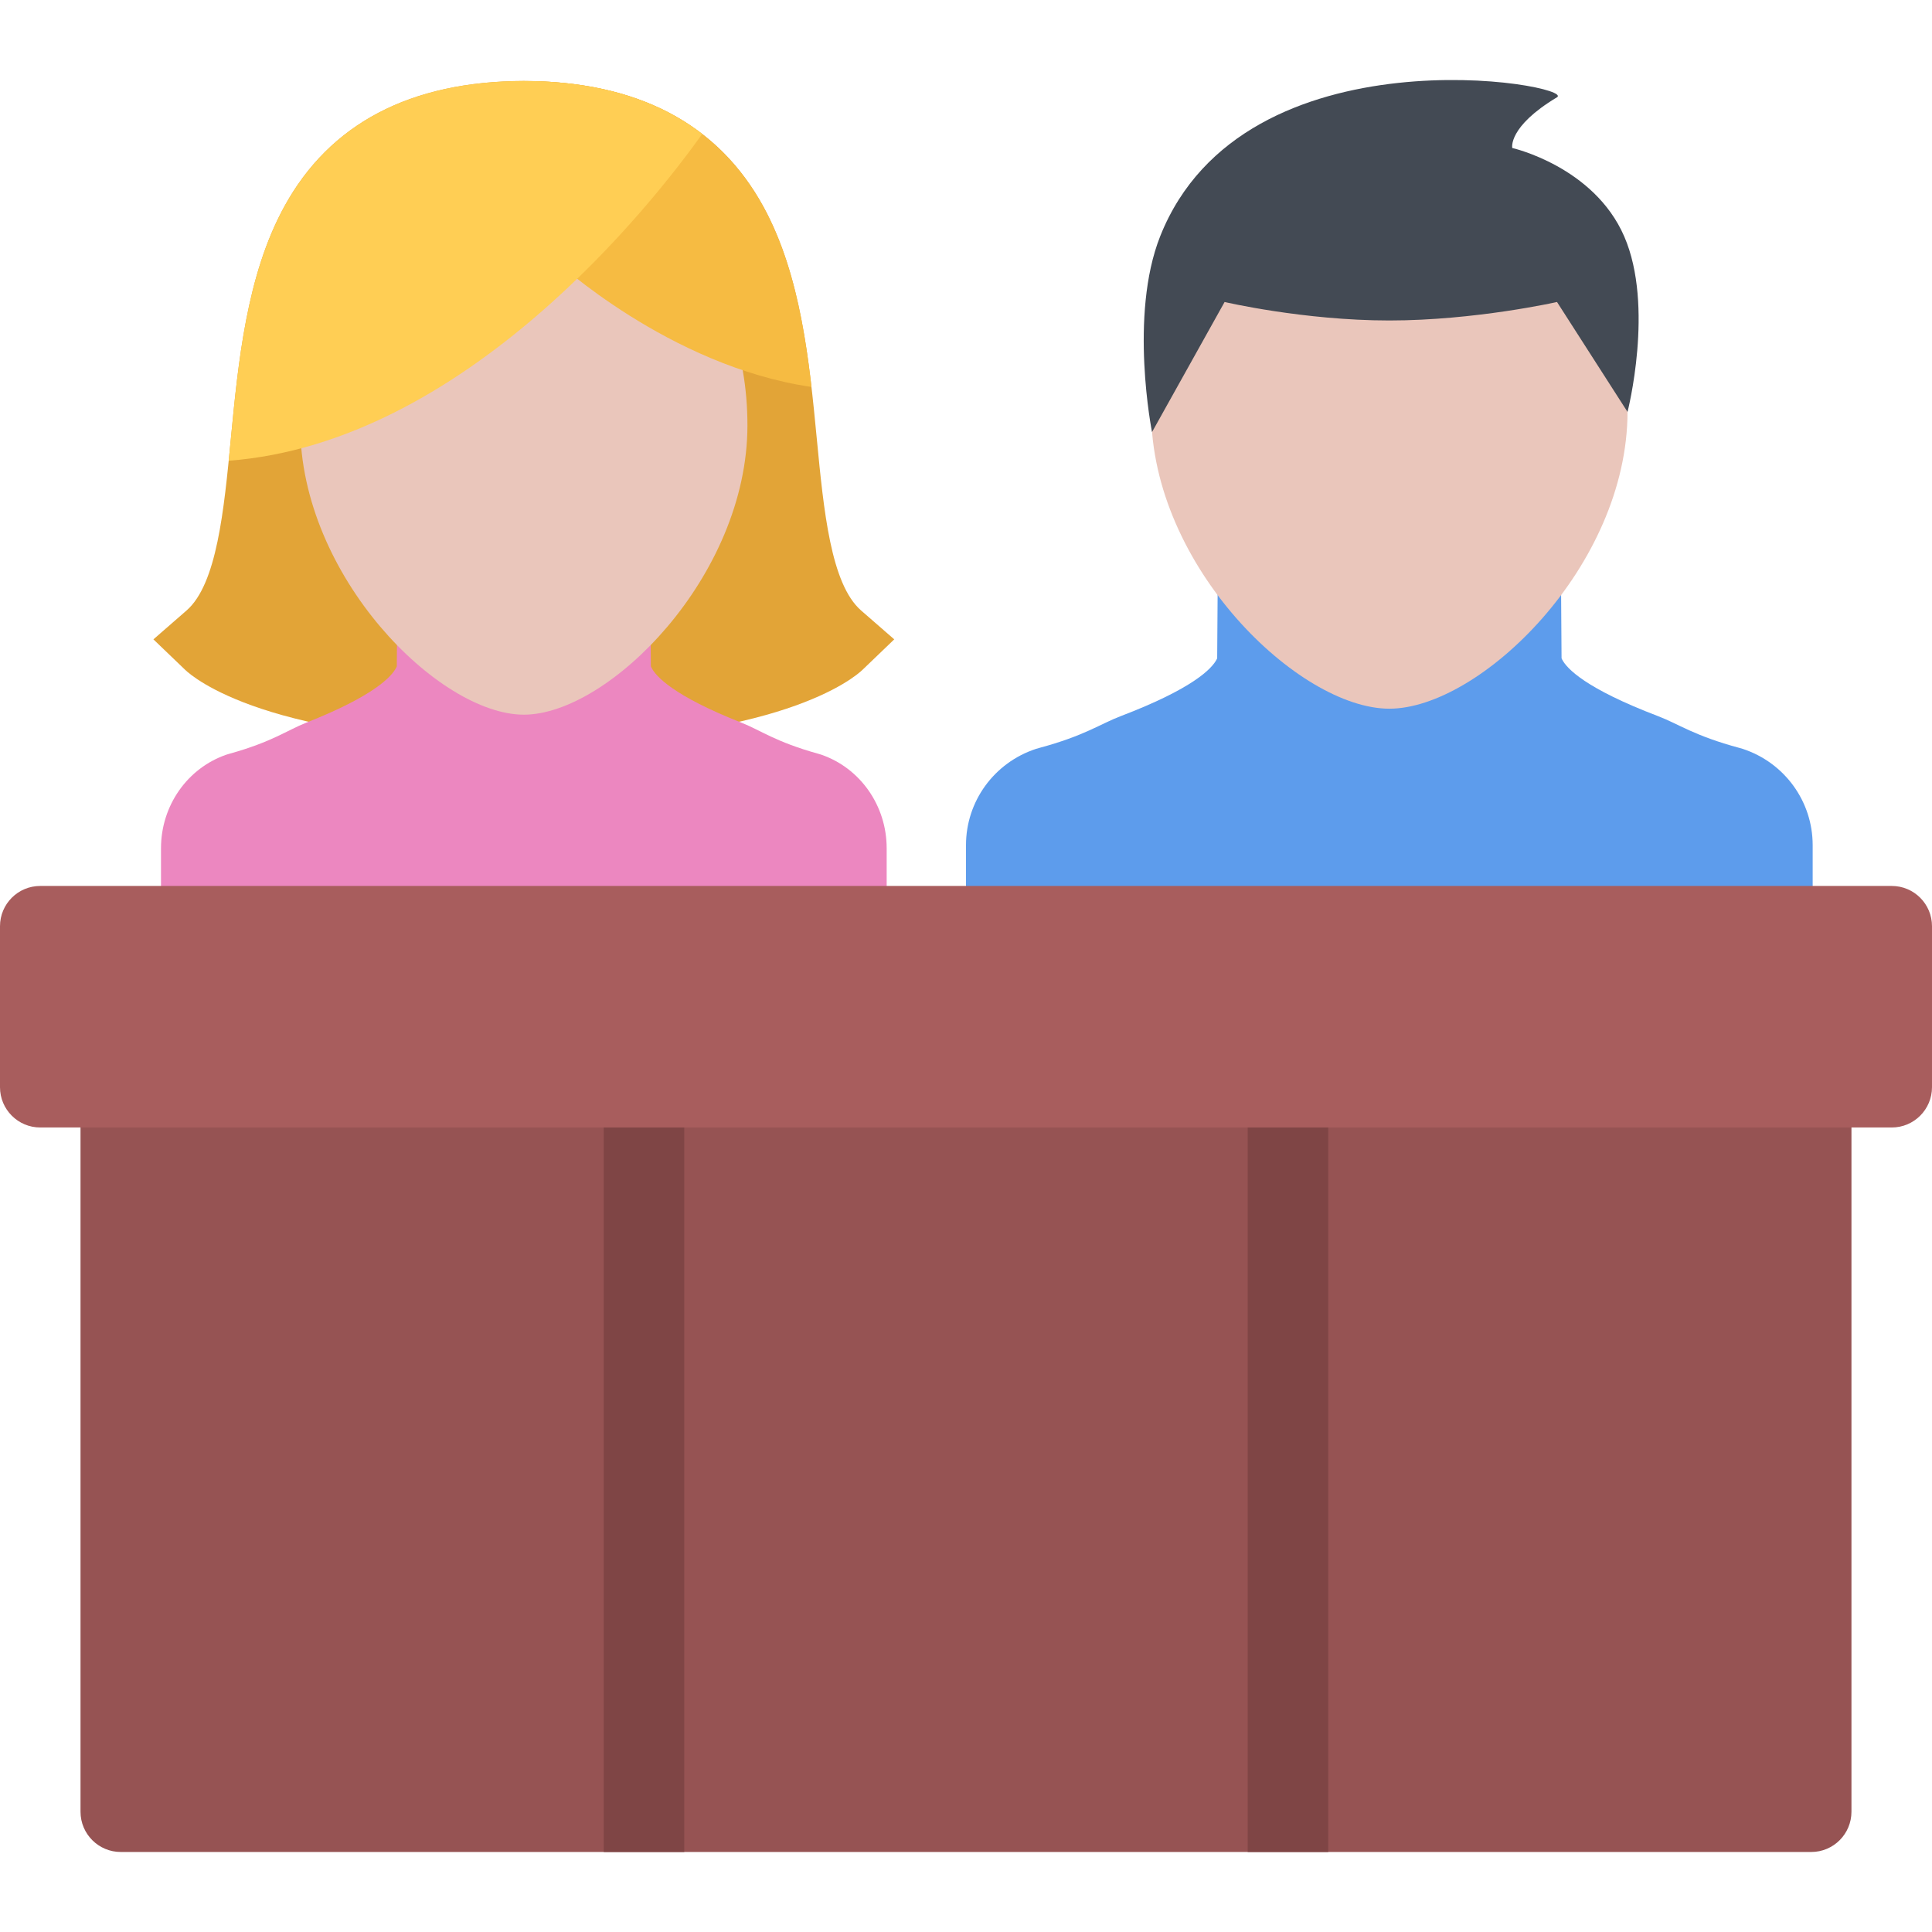 <?xml version="1.0" encoding="iso-8859-1"?>
<!-- Generator: Adobe Illustrator 19.0.0, SVG Export Plug-In . SVG Version: 6.00 Build 0)  -->
<svg version="1.1" id="Layer_1" xmlns="http://www.w3.org/2000/svg" xmlns:xlink="http://www.w3.org/1999/xlink" x="0px" y="0px"
	 viewBox="0 0 511.981 511.981" style="enable-background:new 0 0 511.981 511.981;" xml:space="preserve">
<path style="fill:#965353;" d="M479.982,277.441H32c-5.891,0-10.664,4.781-10.664,10.672v191.992
	c0,5.891,4.773,10.672,10.664,10.672h447.982c5.89,0,10.655-4.781,10.655-10.672V288.113
	C490.637,282.222,485.872,277.441,479.982,277.441z"/>
<g>
	<path style="fill:#7F4545;" d="M159.995,288.113v202.664h21.335V288.113c0-5.891-4.781-10.672-10.671-10.672
		C164.768,277.441,159.995,282.222,159.995,288.113z"/>
	<path style="fill:#7F4545;" d="M330.644,288.113v202.664h21.344V288.113c0-5.891-4.781-10.672-10.656-10.672
		C335.426,277.441,330.644,282.222,330.644,288.113z"/>
</g>
<path style="fill:#E2A437;" d="M228.187,161.774c-8.023-7-9.906-26.538-11.727-45.428c-1.953-20.304-4.164-43.311-14.14-61.552
	c-12.046-22.046-33.404-33.257-63.536-33.343c-30.069,0.086-51.428,11.297-63.474,33.343c-9.977,18.242-12.188,41.249-14.14,61.544
	c-1.82,18.897-3.703,38.436-11.727,45.436l-8.789,7.656l8.406,8.07c2.047,1.969,21.921,19.178,89.754,19.178
	s87.708-17.209,89.754-19.178l8.406-8.07L228.187,161.774z"/>
<path style="fill:#EC87C0;" d="M217.601,199.975l-0.781-0.234c-11.406-3.172-15.257-6.226-20.335-8.226
	c-18.007-7.117-22.694-12.249-23.889-14.671c-0.047-0.086-0.078-0.18-0.117-0.266l-0.148-21.695l-33.515-0.5l-33.515,0.5
	l-0.148,21.695c-0.039,0.086-0.07,0.18-0.117,0.266c-1.195,2.422-5.882,7.554-23.889,14.671c-5.078,2-8.929,5.054-20.335,8.226
	l-0.781,0.234c-10.383,3.562-17.367,13.539-17.367,24.812v31.327h96.152h96.152v-31.327
	C234.968,213.514,227.984,203.538,217.601,199.975z"/>
<path style="fill:#EAC6BB;" d="M198.071,112.705c0,39.937-36.702,76.685-59.255,76.685s-59.255-36.748-59.255-76.685
	c0-39.928,26.53-66.278,59.255-66.278S198.071,72.778,198.071,112.705z"/>
<path style="fill:#F6BB42;" d="M146.964,68.856c0,0,30.28,28.17,68.083,33.686c-1.898-16.453-4.961-33.545-12.727-47.748
	c-11.499-21.046-31.498-32.218-59.505-33.257L146.964,68.856z"/>
<path style="fill:#5D9CEC;" d="M461.874,198.468l-0.828-0.242c-12.156-3.257-16.25-6.39-21.656-8.445
	c-19.187-7.312-24.187-12.577-25.452-15.062c-0.047-0.094-0.078-0.188-0.125-0.281l-0.156-22.272l-45.482-0.516l-45.467,0.516
	l-0.156,22.272c-0.062,0.094-0.094,0.188-0.125,0.281c-1.281,2.484-6.281,7.75-25.451,15.062c-5.406,2.055-9.516,5.188-21.656,8.445
	l-0.828,0.242c-11.064,3.656-18.501,13.905-18.501,25.475v32.171h112.183h112.184v-32.171
	C480.357,212.373,472.92,202.124,461.874,198.468z"/>
<path style="fill:#EAC6BB;" d="M431.296,109.065c0,40.999-39.092,78.74-63.122,78.74c-24.014,0-63.106-37.741-63.106-78.74
	c0-41.005,28.265-68.059,63.106-68.059C403.032,41.006,431.296,68.059,431.296,109.065z"/>
<path style="fill:#434A54;" d="M400.751,39.217c0,0-1.234-5.578,11.843-13.43c5.531-3.328-82.918-19.093-105.136,36.804
	c-8.343,21.007-2.172,51.912-2.172,51.912l19.233-34.475c0,0,20.953,4.898,43.654,4.898c22.718,0,44.436-4.898,44.436-4.898
	l18.687,29.131c0,0,7.172-27.967-0.875-46.505C422.39,44.122,400.751,39.217,400.751,39.217z"/>
<path style="fill:#A85D5D;" d="M501.325,234.779H10.664C4.774,234.779,0,239.552,0,245.442v42.671
	c0,5.89,4.773,10.671,10.664,10.671h490.661c5.875,0,10.656-4.781,10.656-10.671v-42.671
	C511.981,239.552,507.2,234.779,501.325,234.779z"/>
<path style="fill:#FFCE54;" d="M186.088,35.506c-12.007-9.281-27.812-14-47.303-14.055c-30.069,0.086-51.428,11.297-63.474,33.343
	c-9.977,18.242-12.188,41.249-14.14,61.544c-0.188,1.922-0.375,3.844-0.562,5.758C123.332,117.33,172.948,53.911,186.088,35.506z"/>
<g>
</g>
<g>
</g>
<g>
</g>
<g>
</g>
<g>
</g>
<g>
</g>
<g>
</g>
<g>
</g>
<g>
</g>
<g>
</g>
<g>
</g>
<g>
</g>
<g>
</g>
<g>
</g>
<g>
</g>
</svg>
